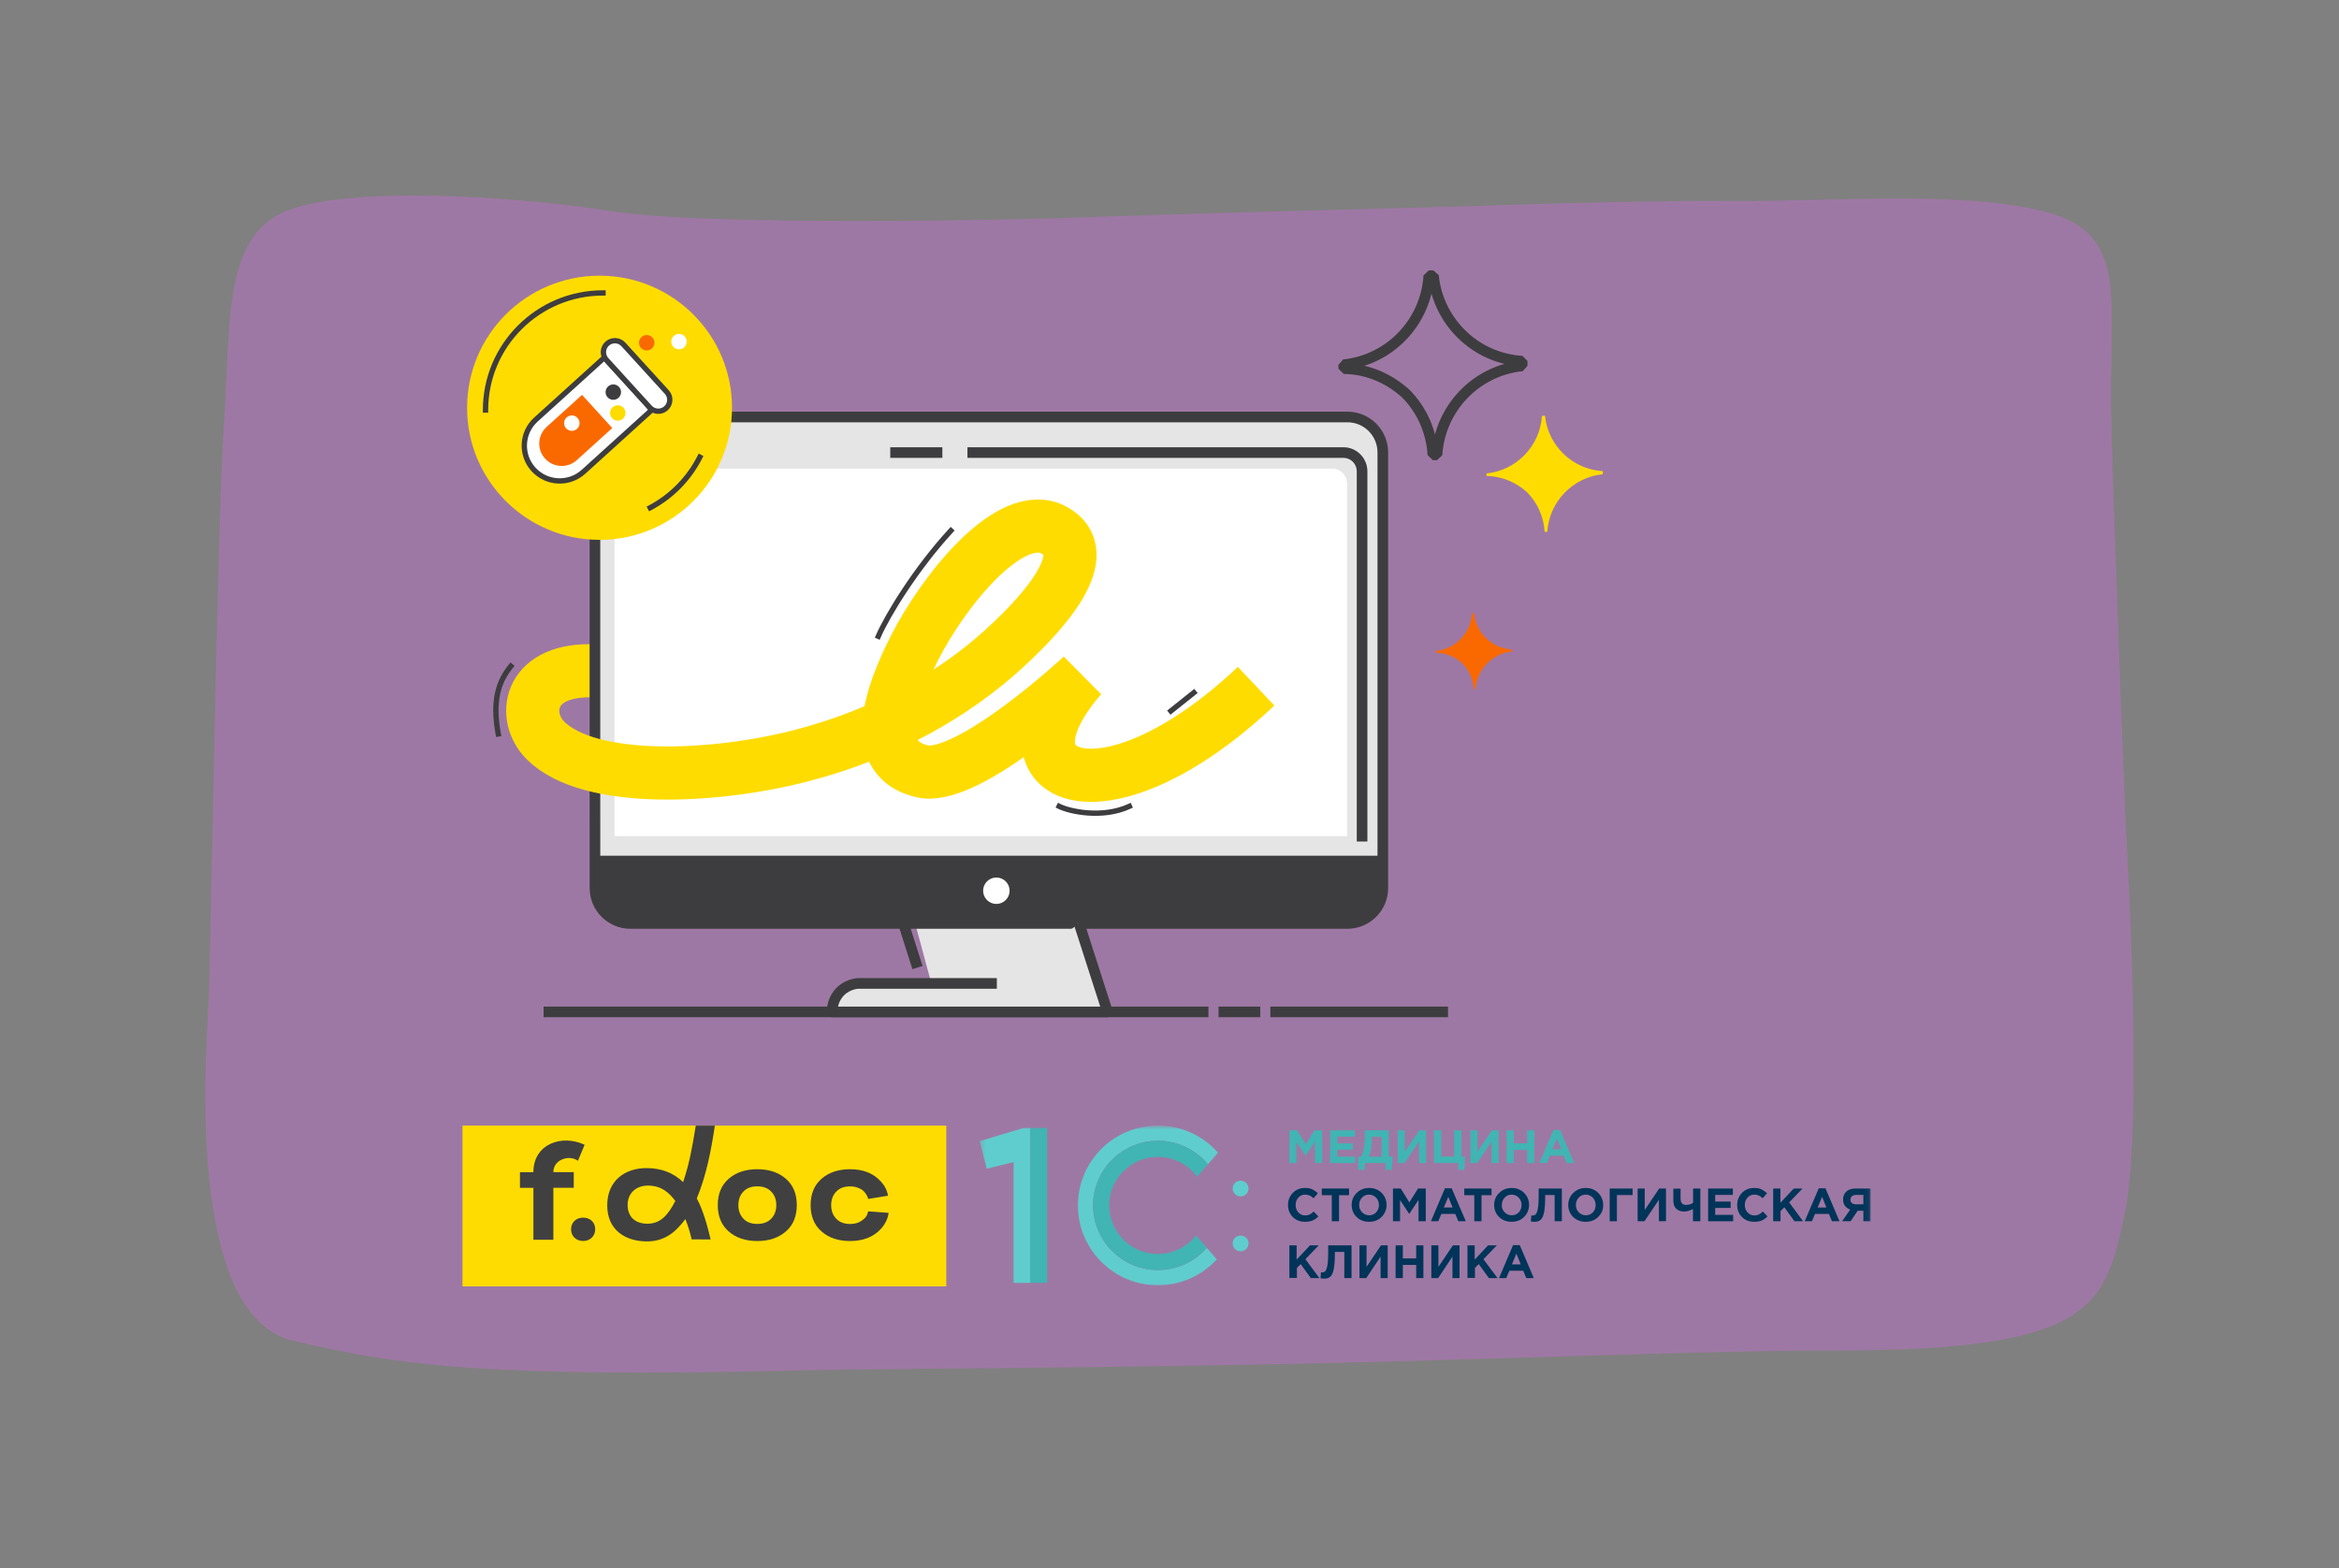<svg width="440" height="295" viewBox="0 0 440 295" fill="none" xmlns="http://www.w3.org/2000/svg">
<rect x="0" y="0" width="440" height="295" fill="#808080" stroke="none"/>
<path opacity="0.994" d="M399.895 155.665C399.895 155.665 397.67 100.714 397.157 78.589C396.643 56.464 400.704 44.227 385.213 39.965C369.722 35.704 343.899 37.968 325.291 37.816C306.683 37.664 277.486 38.759 277.486 38.759C277.486 38.759 217.288 40.336 203.941 40.88C190.594 41.424 132.754 42.573 114.823 39.714C96.893 36.856 65.088 34.828 53.494 39.846C41.9 44.864 43.389 60.907 42.107 80.037C40.826 99.166 39.643 179.194 39.243 188.209C38.842 197.223 34.654 247.351 55.102 252.207C65.797 254.747 76.523 256.693 91.889 257.529C117.659 258.931 147.768 257.774 160.125 257.628C170.71 257.503 209.197 257.34 249.729 256.423C284.731 255.631 321.111 254.057 344.129 254.079C393.801 254.128 395.827 245.994 399.615 228.748C403.404 211.501 399.895 155.665 399.895 155.665Z" fill="#9E78A4"/>
<g clip-path="url(#clip0_11540_913)">
<path d="M103.251 190.361H226.325" stroke="#3D3D3F" stroke-width="2" stroke-linecap="square" stroke-linejoin="round"/>
<path d="M230.226 190.361H236.076" stroke="#3D3D3F" stroke-width="2" stroke-linecap="square" stroke-linejoin="round"/>
<path d="M239.977 190.361H271.395" stroke="#3D3D3F" stroke-width="2" stroke-linecap="square" stroke-linejoin="round"/>
<path d="M203.574 185.607H175.366L172.155 173.724H203.574V185.607Z" fill="#E5E5E5"/>
<path d="M111.92 154.154V167.056C111.92 170.739 114.906 173.724 118.59 173.724H253.457C257.141 173.724 260.127 170.739 260.127 167.056V85.108C260.127 81.425 257.141 78.44 253.457 78.44H118.868C115.184 78.44 111.918 81.425 111.918 85.108V154.485V154.156L111.92 154.154Z" fill="#E5E5E5" stroke="#3D3D3F" stroke-width="2" stroke-miterlimit="10" stroke-linejoin="round"/>
<path d="M111.92 160.976V167.014C111.92 170.72 114.911 173.724 118.603 173.724H253.445C257.136 173.724 260.127 170.72 260.127 167.014V160.976H111.918H111.92Z" fill="#3D3D3F"/>
<path d="M202.993 173.724C204.776 179.27 206.559 184.815 208.341 190.361H156.556C156.547 189.913 156.573 188.38 157.681 186.977C159.039 185.258 160.988 185.038 161.34 185.004H187.521" fill="#E5E5E5"/>
<path d="M202.993 173.724C204.776 179.27 206.559 184.815 208.341 190.361H156.556C156.547 189.913 156.573 188.38 157.681 186.977C159.039 185.258 160.988 185.038 161.34 185.004H187.521" stroke="#3D3D3F" stroke-width="2" stroke-miterlimit="10" stroke-linejoin="round"/>
<path d="M172.289 181.07C171.35 178.117 170.41 175.165 169.472 172.212" stroke="#3D3D3F" stroke-width="2" stroke-linecap="square" stroke-linejoin="round"/>
<path d="M187.431 170.051C188.807 170.051 189.923 168.938 189.923 167.566C189.923 166.194 188.807 165.081 187.431 165.081C186.055 165.081 184.939 166.194 184.939 167.566C184.939 168.938 186.055 170.051 187.431 170.051Z" fill="white"/>
<path d="M182.989 85.138H252.722C254.658 85.138 256.227 86.724 256.227 88.681V157.303" stroke="#3D3D3F" stroke-width="2" stroke-linecap="square" stroke-linejoin="round"/>
<path d="M115.603 157.303V90.859C115.603 89.37 116.804 88.163 118.284 88.163H250.621C252.162 88.163 253.41 89.419 253.41 90.968V157.303H115.602H115.603Z" fill="white"/>
<path d="M176.272 85.138H168.472" stroke="#3D3D3F" stroke-width="2" stroke-linecap="square" stroke-linejoin="round"/>
<path d="M236.293 129.094C217.751 146.588 202.142 148.829 198.19 142.906C194.239 136.984 203.519 127.17 203.519 127.17C203.519 127.17 182.171 147.056 173.541 145.113C164.911 143.169 165.783 134.201 172.011 121.926C177.56 110.99 190.181 95.331 198.269 99.725C206.357 104.119 196.428 115.195 188.627 122.258C179.756 130.29 167.204 137.853 150.905 142.115C134.606 146.378 110.894 147.559 102.599 139.282C98.269 134.961 99.183 126.179 110.894 126.179" stroke="#FFDC00" stroke-width="10" stroke-miterlimit="10" stroke-linejoin="bevel"/>
<path d="M165.222 119.708C166.991 115.648 172.362 106.896 178.873 99.83" stroke="#3D3D3F" stroke-linecap="square" stroke-linejoin="round"/>
<path d="M199.24 151.686C201.198 152.664 207.367 154.033 212.458 151.686" stroke="#3D3D3F" stroke-linecap="square" stroke-linejoin="round"/>
<path d="M220.259 133.752L224.592 130.295" stroke="#3D3D3F" stroke-linecap="square" stroke-linejoin="round"/>
<path d="M96.101 125.326C93.729 128.268 92.591 131.798 93.729 138.074" stroke="#3D3D3F" stroke-linecap="square" stroke-linejoin="round"/>
<path d="M286.34 67.945C281.951 67.669 278 65.84 275.037 62.958C272.075 60.076 270.095 56.242 269.656 51.864C269.656 51.864 269.22 51.868 268.782 51.873C268.233 60.63 261.43 67.724 252.761 68.611L252.795 69.347C257.294 69.403 261.32 71.216 264.447 74.042C267.411 77.035 269.276 81.081 269.55 85.57H270.319C270.867 76.814 277.671 69.719 286.34 68.832C286.344 68.334 286.352 68.292 286.34 67.945Z" stroke="#3D3D3F" stroke-width="2" stroke-miterlimit="10" stroke-linejoin="bevel"/>
<path d="M301.51 88.635C298.649 88.457 296.075 87.272 294.144 85.406C292.214 83.54 290.924 81.058 290.638 78.224C290.638 78.224 290.354 78.226 290.069 78.23C289.711 83.899 285.278 88.492 279.629 89.067L279.651 89.543C282.583 89.579 285.206 90.753 287.244 92.583C289.175 94.52 290.39 97.14 290.569 100.046H291.07C291.427 94.377 295.861 89.784 301.51 89.21C301.512 88.887 301.517 88.86 301.51 88.635Z" fill="#FFDC00"/>
<path d="M284.393 122.191C282.524 122.073 280.842 121.3 279.58 120.08C278.319 118.861 277.476 117.239 277.289 115.387C277.289 115.387 277.103 115.388 276.917 115.391C276.683 119.095 273.786 122.097 270.095 122.472L270.109 122.784C272.025 122.807 273.739 123.574 275.071 124.77C276.333 126.036 277.127 127.748 277.244 129.647H277.571C277.805 125.942 280.702 122.941 284.393 122.566C284.395 122.355 284.398 122.337 284.393 122.191Z" fill="#FA6900"/>
<path fill-rule="evenodd" clip-rule="evenodd" d="M87 211.751H178.006V242H87V211.751Z" fill="#FFDC01"/>
<path fill-rule="evenodd" clip-rule="evenodd" d="M107.425 231.252C107.425 232.553 108.391 233.458 109.697 233.458C111.002 233.458 111.968 232.544 111.968 231.252C111.968 229.96 111.032 229.066 109.697 229.066C108.361 229.066 107.425 229.98 107.425 231.252Z" fill="#404041"/>
<path fill-rule="evenodd" clip-rule="evenodd" d="M159.922 233.466C157.71 233.466 155.927 232.87 154.552 231.668C153.177 230.476 152.489 228.817 152.489 226.711C152.489 224.605 153.177 222.946 154.552 221.744C155.927 220.552 157.72 219.956 159.922 219.956C161.148 219.956 162.244 220.145 163.22 220.532C164.993 221.227 166.807 222.986 167.036 224.943L163.33 225.549C163.17 224.953 162.831 224.446 162.403 224.019C162.144 223.79 161.795 223.592 161.347 223.433C160.908 223.264 160.43 223.185 159.922 223.185C158.796 223.185 157.929 223.512 157.312 224.168C156.674 224.824 156.355 225.678 156.355 226.721C156.355 227.764 156.674 228.618 157.312 229.274C157.929 229.93 158.806 230.257 159.922 230.257C160.789 230.257 161.506 230.059 162.074 229.652C162.632 229.274 162.991 228.877 163.13 228.479L163.33 227.883L167.165 228.171C166.856 230.436 165.093 232.165 163.22 232.89C162.244 233.267 161.148 233.466 159.922 233.466Z" fill="#404041"/>
<path fill-rule="evenodd" clip-rule="evenodd" d="M142.456 230.247C143.572 230.247 144.439 229.92 145.077 229.264C145.714 228.608 146.033 227.754 146.033 226.711C146.033 225.668 145.714 224.814 145.077 224.158C144.439 223.502 143.572 223.175 142.456 223.175C141.34 223.175 140.463 223.502 139.846 224.158C139.208 224.814 138.899 225.668 138.899 226.711C138.899 227.754 139.218 228.608 139.846 229.264C140.463 229.92 141.34 230.247 142.456 230.247ZM142.456 233.466C140.244 233.466 138.461 232.87 137.086 231.668C135.711 230.476 135.023 228.817 135.023 226.711C135.023 224.605 135.711 222.946 137.086 221.744C138.461 220.552 140.254 219.956 142.456 219.956C144.658 219.956 146.451 220.552 147.826 221.744C149.201 222.936 149.889 224.595 149.889 226.711C149.889 228.827 149.201 230.476 147.826 231.668C146.451 232.86 144.668 233.466 142.456 233.466Z" fill="#404041"/>
<path fill-rule="evenodd" clip-rule="evenodd" d="M104.097 223.493V233.218H100.341V223.463H97.811V220.513H100.341V220.483C100.341 215.218 105.682 213.33 109.976 215.357L108.72 218.377C107.106 217.165 104.097 218.119 104.097 220.473V220.503H107.933V223.453H104.097V223.483V223.493Z" fill="#404041"/>
<path fill-rule="evenodd" clip-rule="evenodd" d="M130.111 233.149C129.772 231.669 129.434 230.655 128.935 229.334C126.963 231.967 124.87 233.596 121.493 233.536C117.597 233.457 114.22 231.38 114.23 226.741C114.23 222.102 117.577 219.708 121.692 219.748C124.332 219.768 126.584 220.553 128.507 222.38C129.733 218.675 130.171 216.102 130.888 211.751H134.475C133.778 216.46 132.861 221.139 131.078 225.45C132.224 227.556 133.08 230.586 133.678 233.169L130.111 233.149ZM127.042 225.927C125.807 224.288 124.392 223.066 121.941 223.036C119.65 223.006 118.006 224.506 118.065 226.761C118.115 229.016 119.58 230.169 121.672 230.208C124.233 230.258 125.677 228.579 127.042 225.917V225.927Z" fill="#404041"/>
<path d="M112.785 101.559C126.547 101.559 137.704 90.434 137.704 76.712C137.704 62.989 126.547 51.864 112.785 51.864C99.023 51.864 87.867 62.989 87.867 76.712C87.867 90.434 99.023 101.559 112.785 101.559Z" fill="#FFDC00"/>
<path d="M91.334 77.144C91.334 64.972 101.229 55.105 113.435 55.105" stroke="#3D3D3F" stroke-linecap="square" stroke-linejoin="round"/>
<path d="M122.318 95.514C126.325 93.379 129.595 90.05 131.649 86.002" stroke="#3D3D3F" stroke-linecap="square" stroke-linejoin="round"/>
<path d="M113.675 67.278L122.624 77.102L109.759 88.754C107.043 91.215 102.832 91.019 100.359 88.304C97.891 85.596 98.088 81.396 100.81 78.931L113.675 67.278Z" fill="white" stroke="#3D3D3F" stroke-miterlimit="10"/>
<path d="M109.493 74.288L115.173 80.523L108.508 86.561C106.784 88.122 104.107 87.998 102.536 86.275C100.97 84.556 101.094 81.886 102.823 80.32L109.488 74.283L109.493 74.288Z" fill="#FA6900"/>
<path d="M125.434 73.758L117.271 64.797C116.468 63.916 115.101 63.851 114.217 64.651C113.333 65.452 113.268 66.815 114.07 67.696L122.233 76.657C123.036 77.538 124.403 77.604 125.287 76.803C126.171 76.003 126.237 74.639 125.434 73.758Z" fill="white" stroke="#3D3D3F" stroke-miterlimit="10"/>
<path d="M113.927 73.92C114.011 74.716 114.727 75.294 115.526 75.21C116.324 75.126 116.903 74.412 116.819 73.616C116.735 72.82 116.02 72.242 115.221 72.326C114.422 72.41 113.843 73.123 113.927 73.92Z" fill="#3D3D3F"/>
<path d="M120.211 64.629C120.295 65.425 121.011 66.003 121.81 65.919C122.608 65.835 123.188 65.122 123.103 64.325C123.019 63.529 122.304 62.952 121.505 63.035C120.706 63.119 120.127 63.833 120.211 64.629Z" fill="#FA6900"/>
<path d="M126.278 64.413C126.362 65.209 127.077 65.787 127.876 65.703C128.675 65.619 129.254 64.906 129.17 64.109C129.086 63.313 128.37 62.735 127.571 62.819C126.773 62.903 126.194 63.617 126.278 64.413Z" fill="white"/>
<path d="M106.126 79.754C106.21 80.55 106.926 81.127 107.725 81.044C108.523 80.96 109.103 80.246 109.018 79.45C108.934 78.653 108.219 78.076 107.42 78.16C106.621 78.244 106.042 78.957 106.126 79.754Z" fill="white"/>
<path d="M114.765 77.84C114.849 78.636 115.565 79.214 116.363 79.13C117.162 79.046 117.741 78.332 117.657 77.536C117.573 76.74 116.857 76.162 116.059 76.246C115.26 76.33 114.681 77.043 114.765 77.84Z" fill="#FFDC00"/>
<mask id="mask0_11540_913" style="mask-type:luminance" maskUnits="userSpaceOnUse" x="184" y="211" width="168" height="31">
<path d="M351.917 211.751H184.289V242H351.917V211.751Z" fill="white"/>
</mask>
<g mask="url(#mask0_11540_913)">
<path d="M245.456 229.848C244.541 229.848 243.783 229.535 243.181 228.935C242.58 228.31 242.292 227.554 242.292 226.667C242.292 225.78 242.606 225.024 243.207 224.398C243.809 223.772 244.593 223.485 245.509 223.485C246.032 223.485 246.502 223.564 246.868 223.746C247.235 223.929 247.575 224.163 247.915 224.476L247.104 225.415C246.842 225.18 246.581 224.998 246.345 224.894C246.11 224.789 245.849 224.737 245.509 224.737C244.986 224.737 244.567 224.92 244.227 225.311C243.887 225.676 243.73 226.145 243.73 226.693C243.73 227.24 243.887 227.684 244.227 228.075C244.567 228.44 244.986 228.649 245.509 228.649C245.849 228.649 246.136 228.596 246.372 228.466C246.607 228.336 246.868 228.179 247.13 227.918L247.993 228.831C247.653 229.196 247.287 229.457 246.895 229.613C246.502 229.77 246.032 229.848 245.456 229.848Z" fill="#003459"/>
<path d="M250.53 229.744V224.841H248.647V223.589H253.773V224.841H251.89V229.744H250.53Z" fill="#003459"/>
<path d="M259.892 228.935C259.264 229.561 258.48 229.848 257.538 229.848C256.597 229.848 255.813 229.535 255.185 228.935C254.557 228.31 254.27 227.554 254.27 226.667C254.27 225.78 254.583 225.024 255.211 224.424C255.839 223.798 256.623 223.485 257.565 223.485C258.506 223.485 259.29 223.798 259.892 224.398C260.52 225.024 260.833 225.78 260.833 226.667C260.833 227.554 260.52 228.31 259.892 228.935ZM256.205 228.049C256.571 228.414 257.015 228.623 257.538 228.623C258.088 228.623 258.532 228.44 258.872 228.075C259.212 227.71 259.395 227.24 259.395 226.693C259.395 226.145 259.212 225.702 258.872 225.311C258.506 224.946 258.061 224.737 257.538 224.737C256.989 224.737 256.545 224.92 256.205 225.311C255.865 225.676 255.682 226.145 255.682 226.693C255.682 227.215 255.865 227.658 256.205 228.049Z" fill="#003459"/>
<path d="M262.036 229.744V223.589H263.5L265.122 226.197L266.743 223.589H268.208V229.744H266.848V225.728L265.096 228.361L263.37 225.754V229.744H262.036Z" fill="#003459"/>
<path d="M269.176 229.744L271.817 223.538H273.072L275.74 229.744H274.328L273.752 228.362H271.137L270.562 229.744H269.176ZM271.608 227.162H273.255L272.445 225.154L271.608 227.162Z" fill="#003459"/>
<path d="M277.335 229.744V224.841H275.452V223.589H280.578V224.841H278.695V229.744H277.335Z" fill="#003459"/>
<path d="M286.697 228.935C286.069 229.561 285.285 229.848 284.343 229.848C283.402 229.848 282.617 229.535 281.989 228.935C281.362 228.31 281.074 227.554 281.074 226.667C281.074 225.78 281.388 225.024 282.016 224.424C282.643 223.798 283.428 223.485 284.369 223.485C285.311 223.485 286.095 223.798 286.697 224.398C287.324 225.024 287.638 225.78 287.638 226.667C287.638 227.554 287.324 228.31 286.697 228.935ZM283.036 228.049C283.402 228.414 283.846 228.623 284.369 228.623C284.918 228.623 285.363 228.44 285.703 228.075C286.043 227.71 286.226 227.24 286.226 226.693C286.226 226.145 286.043 225.702 285.703 225.311C285.363 224.946 284.892 224.737 284.369 224.737C283.82 224.737 283.376 224.92 283.036 225.311C282.696 225.676 282.513 226.145 282.513 226.693C282.486 227.215 282.669 227.658 283.036 228.049Z" fill="#003459"/>
<path d="M289.39 223.589H293.809V229.744H292.449V224.815H290.671V225.284C290.671 226.484 290.593 227.423 290.462 228.075C290.331 228.727 290.122 229.196 289.834 229.457C289.547 229.717 289.181 229.848 288.684 229.848C288.396 229.848 288.161 229.822 287.978 229.77L288.056 228.648C288.134 228.648 288.213 228.674 288.265 228.674C288.474 228.674 288.631 228.622 288.762 228.544C288.893 228.466 288.997 228.283 289.128 228.022C289.233 227.762 289.311 227.371 289.364 226.875C289.416 226.354 289.442 225.702 289.442 224.893V223.589H289.39Z" fill="#003459"/>
<path d="M300.635 228.935C300.008 229.561 299.223 229.848 298.282 229.848C297.34 229.848 296.556 229.535 295.928 228.935C295.3 228.31 295.013 227.554 295.013 226.667C295.013 225.78 295.326 225.024 295.954 224.424C296.582 223.798 297.366 223.485 298.308 223.485C299.249 223.485 300.034 223.798 300.635 224.398C301.263 225.024 301.577 225.78 301.577 226.667C301.603 227.554 301.289 228.31 300.635 228.935ZM296.974 228.049C297.34 228.414 297.785 228.623 298.308 228.623C298.857 228.623 299.301 228.44 299.641 228.075C299.981 227.71 300.164 227.24 300.164 226.693C300.164 226.145 299.981 225.702 299.641 225.311C299.275 224.946 298.831 224.737 298.308 224.737C297.758 224.737 297.314 224.92 296.974 225.311C296.634 225.676 296.451 226.145 296.451 226.693C296.451 227.215 296.608 227.658 296.974 228.049Z" fill="#003459"/>
<path d="M304.165 224.815V229.744H302.806V223.589H307.121V224.815H304.165Z" fill="#003459"/>
<path d="M313.396 223.589V229.744H312.064V225.702L309.344 229.744H308.062V223.589H309.396V227.631L312.116 223.589H313.396Z" fill="#003459"/>
<path d="M318.47 229.744V227.449C317.842 227.762 317.294 227.918 316.849 227.918C316.195 227.918 315.699 227.736 315.333 227.397C314.966 227.058 314.782 226.536 314.782 225.858V223.616H316.143V225.467C316.143 226.275 316.483 226.667 317.135 226.667C317.686 226.667 318.156 226.536 318.496 226.275V223.589H319.857V229.744H318.47Z" fill="#003459"/>
<path d="M321.32 229.744V223.589H325.977V224.789H322.655V226.041H325.559V227.24H322.655V228.544H326.029V229.744H321.32Z" fill="#003459"/>
<path d="M329.951 229.848C329.036 229.848 328.278 229.535 327.675 228.935C327.075 228.31 326.787 227.554 326.787 226.667C326.787 225.78 327.101 225.024 327.701 224.398C328.304 223.772 329.088 223.485 330.003 223.485C330.527 223.485 330.997 223.564 331.363 223.746C331.73 223.929 332.07 224.163 332.41 224.476L331.597 225.415C331.337 225.18 331.075 224.998 330.839 224.894C330.605 224.789 330.343 224.737 330.003 224.737C329.48 224.737 329.062 224.92 328.722 225.311C328.382 225.676 328.226 226.145 328.226 226.693C328.226 227.24 328.382 227.684 328.722 228.075C329.062 228.44 329.48 228.649 330.003 228.649C330.343 228.649 330.631 228.596 330.867 228.466C331.101 228.336 331.363 228.179 331.626 227.918L332.488 228.831C332.148 229.196 331.782 229.457 331.389 229.613C330.997 229.77 330.527 229.848 329.951 229.848Z" fill="#003459"/>
<path d="M333.561 229.744V223.589H334.919V226.275L337.43 223.589H339.077L336.568 226.197L339.181 229.744H337.56L335.652 227.11L334.945 227.84V229.744H333.561Z" fill="#003459"/>
<path d="M339.495 229.744L342.136 223.538H343.393L346.035 229.744H344.622L344.045 228.362H341.43L340.856 229.744H339.495ZM341.928 227.162H343.575L342.765 225.154L341.928 227.162Z" fill="#003459"/>
<path d="M351.891 223.589V229.744H350.53V227.762H349.46L348.125 229.744H346.53L348.047 227.553C347.159 227.214 346.712 226.588 346.712 225.623C346.712 224.998 346.922 224.502 347.341 224.137C347.759 223.772 348.335 223.589 349.039 223.589H351.891ZM349.146 226.562H350.53V224.789H349.172C348.831 224.789 348.569 224.867 348.387 225.024C348.203 225.18 348.099 225.389 348.099 225.702C348.099 225.962 348.177 226.171 348.361 226.328C348.569 226.484 348.831 226.562 349.146 226.562Z" fill="#003459"/>
<path d="M242.554 240.435V234.281H243.914V236.967L246.424 234.281H248.072L245.561 236.889L248.202 240.435H246.581L244.672 237.801L243.966 238.531V240.409H242.554V240.435Z" fill="#003459"/>
<path d="M249.824 234.281H254.244V240.435H252.884V235.506H251.106V235.976C251.106 237.175 251.027 238.114 250.896 238.766C250.766 239.418 250.556 239.887 250.269 240.148C249.981 240.409 249.615 240.539 249.118 240.539C248.831 240.539 248.595 240.513 248.412 240.461L248.491 239.34C248.569 239.34 248.647 239.366 248.7 239.366C248.909 239.366 249.066 239.314 249.196 239.235C249.327 239.157 249.432 238.975 249.536 238.714C249.641 238.453 249.72 238.062 249.772 237.567C249.824 237.045 249.85 236.393 249.85 235.585V234.281H249.824Z" fill="#003459"/>
<path d="M261.043 234.281V240.435H259.709V236.393L257.016 240.435H255.734V234.281H257.068V238.323L259.788 234.281H261.043Z" fill="#003459"/>
<path d="M262.533 240.435V234.281H263.893V236.732H266.404V234.281H267.763V240.435H266.404V237.958H263.893V240.435H262.533Z" fill="#003459"/>
<path d="M274.563 234.281V240.435H273.229V236.393L270.535 240.435H269.254V234.281H270.588V238.323L273.307 234.281H274.563Z" fill="#003459"/>
<path d="M276.053 240.435V234.281H277.413V236.967L279.923 234.281H281.571L279.06 236.889L281.701 240.435H280.08L278.171 237.801L277.465 238.531V240.409H276.053V240.435Z" fill="#003459"/>
<path d="M281.989 240.435L284.631 234.229H285.886L288.527 240.435H287.115L286.54 239.053H283.925L283.349 240.435H281.989ZM284.421 237.853H286.069L285.258 235.846L284.421 237.853Z" fill="#003459"/>
<path d="M242.554 218.791V212.637H244.018L245.64 215.245L247.261 212.637H248.725V218.791H247.366V214.776L245.613 217.409H245.587L243.861 214.802V218.791H242.554Z" fill="#41B4B4"/>
<path d="M250.216 218.791V212.637H254.897V213.837H251.576V215.088H254.478V216.288H251.576V217.592H254.923V218.791H250.216Z" fill="#41B4B4"/>
<path d="M255.498 220.069V217.566H256.073C256.309 217.018 256.492 216.418 256.596 215.793C256.701 215.167 256.753 214.358 256.753 213.341V212.637H261.251V217.566H261.983L261.8 220.069H260.65V218.791H256.779L256.701 220.069H255.498ZM259.891 213.863H258.061V214.489C258.061 215.662 257.878 216.679 257.512 217.592H259.891V213.863Z" fill="#41B4B4"/>
<path d="M268.261 212.637V218.791H266.927V214.749L264.207 218.791H262.926V212.637H264.259V216.679L266.979 212.637H268.261Z" fill="#41B4B4"/>
<path d="M274.327 220.069V218.791H269.751V212.637H271.111V217.566H273.543V212.637H274.903V217.566H275.635L275.452 220.069H274.327Z" fill="#41B4B4"/>
<path d="M281.911 212.637V218.791H280.578V214.749L277.884 218.791H276.603V212.637H277.936V216.679L280.656 212.637H281.911Z" fill="#41B4B4"/>
<path d="M283.401 218.791V212.637H284.761V215.088H287.272V212.637H288.632V218.791H287.272V216.314H284.761V218.791H283.401Z" fill="#41B4B4"/>
<path d="M289.573 218.792L292.215 212.585H293.47L296.137 218.792H294.725L294.15 217.41H291.535L290.959 218.792H289.573ZM292.031 216.21H293.679L292.868 214.202L292.031 216.21Z" fill="#41B4B4"/>
<path fill-rule="evenodd" clip-rule="evenodd" d="M193.808 241.348V212.169H192.631L184.289 214.672L185.623 219.861L190.67 218.61V241.348H193.808Z" fill="#5FCDCD"/>
<path d="M196.972 212.169H193.808V241.322H196.972V212.169Z" fill="#41B4B4"/>
<path fill-rule="evenodd" clip-rule="evenodd" d="M217.815 214.593C221.45 214.593 224.902 216.21 227.229 219.026L229.112 216.836C223.62 210.603 214.127 210.03 207.877 215.48C201.653 220.956 201.026 230.448 206.517 236.68C212.009 242.912 221.502 243.538 227.752 238.036C228.17 237.671 228.563 237.306 228.903 236.915L227.02 234.75C222.574 239.835 214.886 240.357 209.812 235.924C204.713 231.491 204.19 223.824 208.636 218.739C210.963 216.132 214.311 214.593 217.815 214.593Z" fill="#5FCDCD"/>
<path fill-rule="evenodd" clip-rule="evenodd" d="M227.229 219.027C222.94 213.838 215.278 213.108 210.074 217.384C204.87 221.661 204.138 229.301 208.427 234.49C212.715 239.679 220.378 240.41 225.582 236.133C226.105 235.69 226.575 235.221 227.02 234.725L225.006 232.404C221.895 236.368 216.141 237.072 212.166 233.943C208.191 230.813 207.485 225.077 210.623 221.139C213.761 217.175 219.489 216.471 223.464 219.6C224.117 220.096 224.693 220.696 225.189 221.374L227.229 219.027Z" fill="#41B4B4"/>
<path d="M233.375 225.076C234.185 225.076 234.865 224.424 234.865 223.59C234.865 222.781 234.211 222.103 233.375 222.103C232.564 222.103 231.884 222.755 231.884 223.59C231.91 224.424 232.564 225.076 233.375 225.076Z" fill="#5FCDCD"/>
<path d="M233.375 235.403C234.185 235.403 234.865 234.751 234.865 233.916C234.865 233.108 234.211 232.43 233.375 232.43C232.564 232.43 231.884 233.082 231.884 233.916C231.91 234.751 232.564 235.403 233.375 235.403Z" fill="#5FCDCD"/>
</g>
</g>
<defs>
<clipPath id="clip0_11540_913">
<rect width="265" height="191" fill="white" transform="translate(87 51)"/>
</clipPath>
</defs>
</svg>
